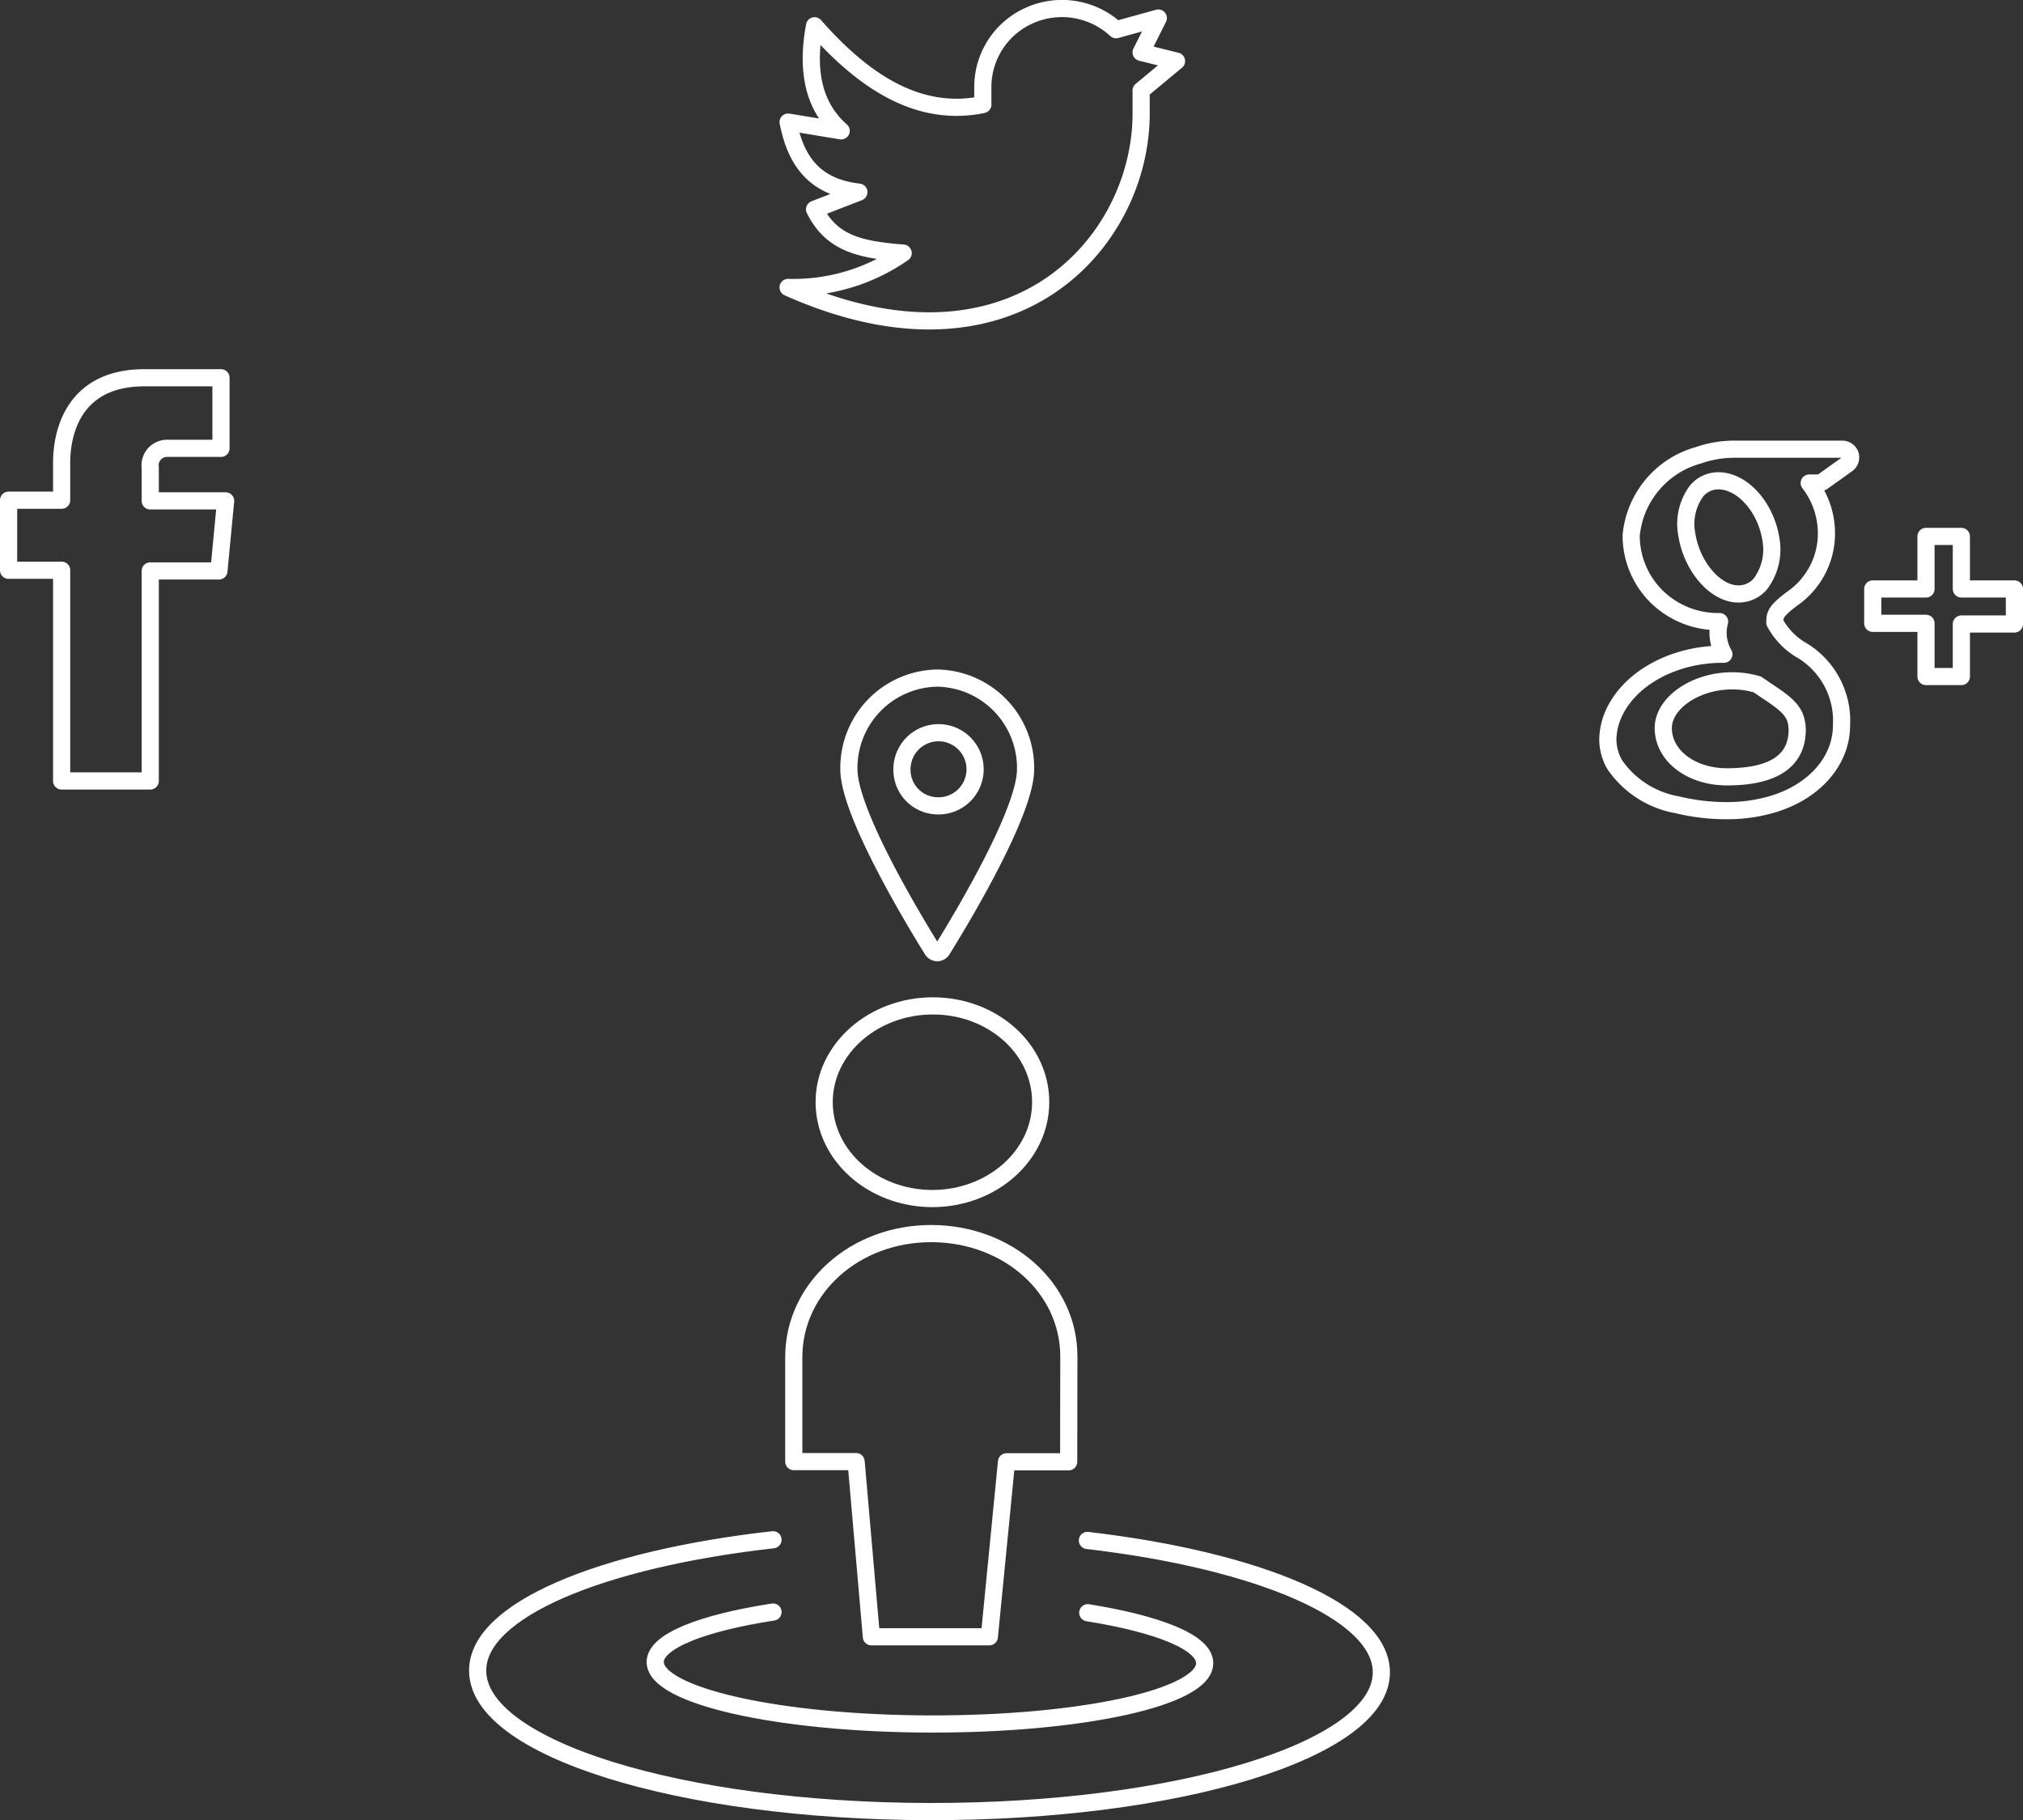 <svg xmlns="http://www.w3.org/2000/svg" viewBox="0 0 117.82 106"><rect x="0" y="0" width="117.82" height="106" fill="#333333" stroke="none"/><defs><style>.cls-1,.cls-2{fill:none;stroke:#fff;stroke-linejoin:round;}.cls-1{stroke-linecap:round;}</style></defs><g id="Camada_2" data-name="Camada 2"><g id="Camada_1-2" data-name="Camada 1"><g id="Maps-Navigation_Location_location-user" data-name="Maps-Navigation / Location / location-user"><g id="Group_21" data-name="Group 21"><g id="location-user"><path id="Shape_78" data-name="Shape 78" class="cls-1" d="M63.35,93.92c4.12.66,6.82,1.73,6.81,2.94,0,2-7.2,3.56-16,3.54s-16-1.64-16-3.61c0-1.21,2.72-2.27,6.86-2.91"/><path id="Shape_79" data-name="Shape 79" class="cls-1" d="M63.33,89.71c10,1.17,17.14,4.18,17.12,7.69,0,4.5-11.82,8.13-26.36,8.1s-26.3-3.71-26.27-8.22c0-3.51,7.17-6.48,17.2-7.61"/><path id="Oval_19" data-name="Oval 19" class="cls-2" d="M54.29,69.8c3.48,0,6.31-2.5,6.32-5.6s-2.78-5.61-6.26-5.62S48,61.08,48,64.18,50.81,69.79,54.29,69.8Z"/><path id="Shape_80" data-name="Shape 80" class="cls-2" d="M62.25,79c0-4-3.55-7.15-8-7.16S46.25,75,46.23,79l0,6.12h3.63l.89,10.2h6.87l1-10.19h3.62Z"/></g></g></g><g id="Maps-Navigation_Pins_pin" data-name="Maps-Navigation / Pins / pin"><g id="Group_44" data-name="Group 44"><g id="pin"><path id="Shape_137" data-name="Shape 137" class="cls-1" d="M54.59,39.49a5.23,5.23,0,0,1,5.14,5.31c0,2.51-3.77,8.77-4.86,10.52a.33.33,0,0,1-.28.16.34.34,0,0,1-.29-.16c-1.09-1.75-4.86-8-4.86-10.52A5.23,5.23,0,0,1,54.59,39.49Z"/><path id="Oval_34" data-name="Oval 34" class="cls-1" d="M54.59,46.93a2.13,2.13,0,1,0-2.06-2.13A2.1,2.1,0,0,0,54.59,46.93Z"/></g></g></g><g id="Logos_Social-Medias_social-media-facebook" data-name="Logos / Social-Medias / social-media-facebook"><g id="Group_7" data-name="Group 7"><g id="social-media-facebook"><path id="Shape_12" data-name="Shape 12" class="cls-1" d="M13.14,29.17H8.75V27.24A1,1,0,0,1,9,26.43a1,1,0,0,1,.79-.32l3.08,0V22H8.41c-4,0-4.82,3-4.82,4.95v2.18H.5v4.08H3.59V45.48H8.75V33.25h4Z"/></g></g></g><g id="Logos_Social-Medias_social-media-twitter" data-name="Logos / Social-Medias / social-media-twitter"><g id="Group_46" data-name="Group 46"><g id="social-media-twitter"><path id="Shape_114" data-name="Shape 114" class="cls-1" d="M68.52,3.56l-2.06-.51,1-2L65,1.73a4.64,4.64,0,0,0-5-.85,4.56,4.56,0,0,0-2.76,4.21v1c-3.65.75-6.84-1.22-9.8-4.59-.51,2.72,0,4.76,1.55,6.12l-3.09-.51c.42,2.11,1.4,3.77,4.12,4.08l-2.58,1c1,2,2.65,2.35,5.16,2.55a11.19,11.19,0,0,1-6.7,2C59,22.59,66.46,14.1,66.46,6.62V5.27Z"/></g></g></g><g id="Logos_Social-Medias_social-media-google-plus" data-name="Logos / Social-Medias / social-media-google-plus"><g id="Group_16" data-name="Group 16"><g id="social-media-google-plus"><path id="Shape_38" data-name="Shape 38" class="cls-1" d="M104.81,37.8a4.18,4.18,0,0,1-1.44-1.54c0-.43,0-.64,1-1.39a4.62,4.62,0,0,0,2-3.64,4.79,4.79,0,0,0-1-3.1h.51a.52.52,0,0,0,.29-.09l1.4-1a.49.49,0,0,0,.19-.55.5.5,0,0,0-.48-.33H101a6.29,6.29,0,0,0-2.07.35A5.36,5.36,0,0,0,95,31.19a5,5,0,0,0,1.51,3.58,5.11,5.11,0,0,0,3.64,1.43,2.44,2.44,0,0,0-.09.66,2.49,2.49,0,0,0,.34,1.24h-.08c-2.81,0-5.34,1.36-6.3,3.38a3.83,3.83,0,0,0-.38,1.59,3,3,0,0,0,.4,1.46,5.6,5.6,0,0,0,3.65,2.34,12.21,12.21,0,0,0,2.89.34,9.32,9.32,0,0,0,2.57-.35c2.49-.71,4.1-2.53,4.1-4.62A4.78,4.78,0,0,0,104.81,37.8Zm-7.94,4.6c0-1.46,1.88-2.75,4-2.75H101a5.14,5.14,0,0,1,1.35.21c.14.1.29.19.42.29,1,.66,1.65,1.1,1.83,1.81a2.41,2.41,0,0,1,.07.53c0,1.82-1.38,2.75-4.09,2.75C98.48,45.24,96.87,44,96.87,42.4Zm1.95-13.82a1.65,1.65,0,0,1,1.26-.58h.06c1.39.05,2.72,1.58,3,3.42a3.33,3.33,0,0,1-.62,2.59,1.66,1.66,0,0,1-1.28.58h0c-1.36,0-2.72-1.63-3-3.47A3.22,3.22,0,0,1,98.82,28.58Z"/><path id="Shape_39" data-name="Shape 39" class="cls-1" d="M117.32,34.3h-3.09V31.24h-2.06V34.3h-3.1v2h3.1V39.4h2.06V36.34h3.09v-2Z"/></g></g></g></g></g></svg>